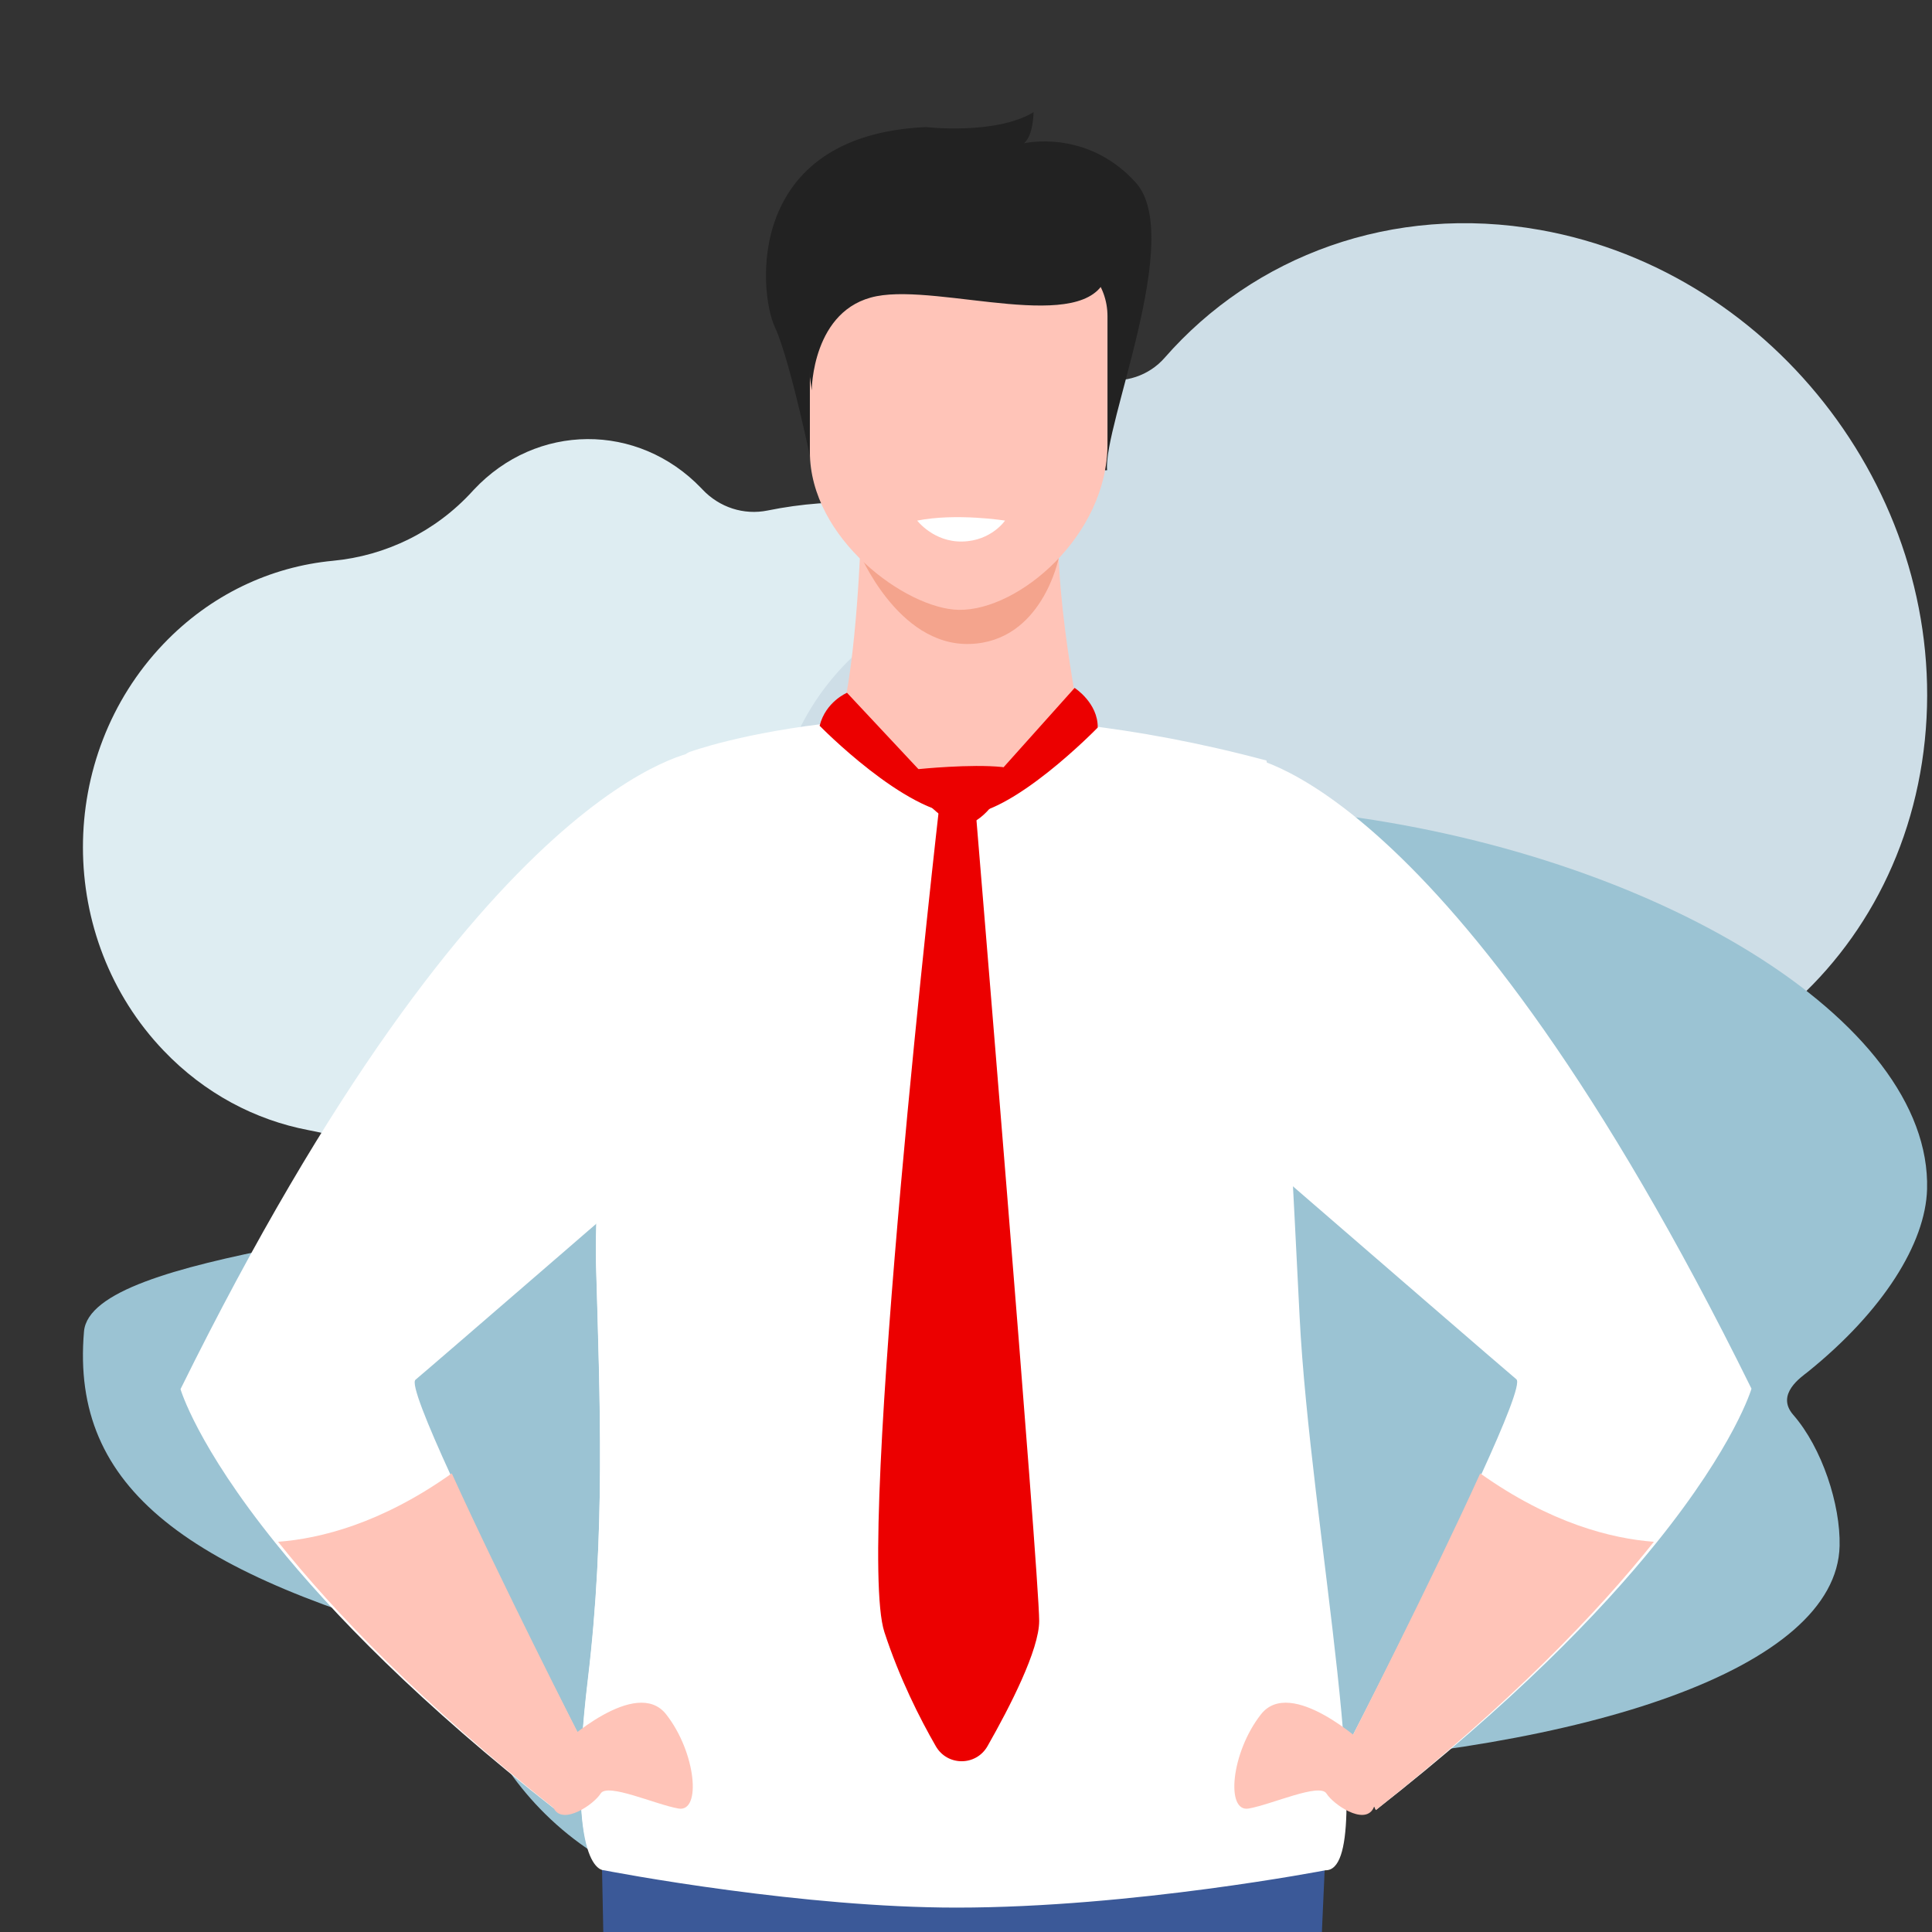 <?xml version="1.0" encoding="UTF-8"?>
<svg width="396px" height="396px" viewBox="0 0 396 396" version="1.1" xmlns="http://www.w3.org/2000/svg" xmlns:xlink="http://www.w3.org/1999/xlink">
    <rect x="0" y="0" width="396" height="396" fill="#333333" stroke="none"/>
    <title>perfil-3</title>
    <g id="perfil-3" stroke="none" stroke-width="1" fill="none" fill-rule="evenodd">
        <g id="Group" transform="translate(17, -0.066)">
            <g id="Shapes/curve-01" transform="translate(0, 90.066)" fill="#DEEDF2">
                <path d="M95.027,170.046 C94.383,169.371 93.751,168.689 93.131,167.999 C80.655,154.111 64.126,145.047 46.213,141.64 C35.34,139.573 24.937,134.138 16.53,125.336 C-5.488,102.282 -5.513,65.104 16.475,42.019 C26.176,31.835 38.544,26.145 51.227,24.945 C62.085,23.919 72.287,18.957 79.82,10.703 C79.917,10.597 80.015,10.491 80.112,10.387 C92.963,-3.344 113.752,-3.479 126.758,10.088 C126.833,10.165 126.907,10.243 126.98,10.321 C130.454,14.014 135.469,15.627 140.329,14.639 C168.033,9.005 197.828,17.423 219.285,39.897 C253.572,75.808 253.572,134.135 219.285,170.046 C184.972,205.985 129.34,205.985 95.027,170.046" id="Primary-color"></path>
            </g>
            <g id="Shapes/curve-01" transform="translate(258.577, 151.288) rotate(-37) translate(-258.577, -151.288) translate(138.726, 52.169)" fill="#CEDEE7">
                <path d="M92.972,171.113 C92.342,170.435 91.724,169.748 91.118,169.054 C78.911,155.079 62.739,145.958 45.214,142.53 C34.576,140.449 24.397,134.98 16.173,126.123 C-5.37,102.924 -5.394,65.513 16.119,42.282 C25.61,32.035 37.711,26.309 50.119,25.102 C60.743,24.069 70.723,19.076 78.094,10.77 C78.189,10.663 78.284,10.557 78.38,10.452 C90.953,-3.365 111.292,-3.501 124.017,10.151 C124.09,10.229 124.163,10.307 124.234,10.386 C127.634,14.102 132.54,15.725 137.294,14.731 C164.4,9.061 193.55,17.533 214.544,40.148 C248.088,76.284 248.088,134.978 214.544,171.114 C180.972,207.278 126.543,207.278 92.972,171.113" id="Primary-color"></path>
            </g>
            <g id="Shapes/curve-02" transform="translate(0, 166.066)" fill="#9BC3D3">
                <path d="M255.197,0.77 C209.736,-4.681 161.877,19.948 137.614,38.643 C123.078,49.841 119.085,70.402 103.88,75.966 C73.341,87.141 1.634,90.449 0.216,106.916 C-2.575,139.333 21.617,156.657 77.414,171.647 C76.21,173.866 84.21,214.43 129.195,223.589 C146.995,227.213 176.851,223.602 188.302,215.682 C205.902,203.507 224.182,196.963 242.598,196.029 C308.097,192.707 359.46,176.051 360.061,150.868 C360.263,142.451 356.481,130.783 350.557,123.998 C346.866,119.77 352.286,116.207 353.544,115.192 C369.001,102.734 377.671,88.824 377.987,77.779 C378.978,43.124 321.926,8.772 255.197,0.77" id="Primary-color"></path>
            </g>
        </g>
        <g id="Group" transform="translate(37, 23)">
            <path d="M139.461,86.655 C139.461,86.655 138.622,112.833 135.299,124.562 L109,143.061 L208,158 L184.39,125.105 C184.39,125.105 177.262,90.006 181,77.02 C184.738,64.037 139.461,86.655 139.461,86.655" id="Fill-89" fill="#FFC4B8"></path>
            <path d="M139,90 C139,89.992 146.891,109.421 161.753,108.993 C176.617,108.565 180,91.381 180,91.381 L139,90 Z" id="Fill-91" fill="#F4A48D"></path>
            <path d="M129.966,75 C129.966,75 125.167,51.229 121.819,44.029 C118.469,36.829 115.678,4.708 152.798,3.046 C152.798,3.046 167.033,4.708 174.846,0 C174.846,0 174.846,4.708 172.892,6.369 C172.892,6.369 185.731,3.323 195.779,14.399 C205.826,25.476 189.082,64.244 189.918,73.381 L129.966,75 Z" id="Fill-93" fill="#222222"></path>
            <path d="M159.5,101.998 C148.763,101.807 129,87.426 129,69.615 L129,41.824 C129,35.321 133.509,30 139.018,30 L179.982,30 C185.491,30 190,35.321 190,41.824 L190,68.043 C190,86.718 171.814,102.216 159.5,101.998" id="Fill-95" fill="#FFC4B8"></path>
            <path d="M129.377,57 C129.377,57 129.433,40.28 142.683,37.709 C155.934,35.138 185.588,45.858 189.794,33.667 C194,21.474 132.475,21.685 129.377,29.462 C126.279,37.24 129.377,57 129.377,57" id="Fill-97" fill="#222222"></path>
            <path d="M85.839,339 C85.839,339 90.021,466.792 83.767,539.707 C77.514,612.621 83.813,714.096 83.813,714.096 C83.813,714.096 103.814,725.13 125.494,714.096 C125.494,714.096 149.271,573.231 149.12,539.707 C148.96,504.004 175,344.57 175,344.57 L85.839,339 Z" id="Fill-99" fill="#3B5998"></path>
            <path d="M234.183,715.084 C234.183,715.084 214.187,726.145 192.507,715.084 C192.507,715.084 168.733,573.93 168.884,540.336 C168.95,525.227 164.347,487.995 159.002,450.036 C151.689,398.104 143,344.802 143,344.802 L235.617,339 C235.617,339 227.979,467.276 234.233,540.336 C240.487,613.403 234.183,715.084 234.183,715.084" id="Fill-101" fill="#3B5998"></path>
            <path d="M234.699,360.344 C234.699,360.344 195.15,368 159.068,368 C143.332,368 126.236,366.271 112.621,364.452 C97.57,362.457 86.779,360.344 86.779,360.344 C86.779,360.344 78.761,361.046 83.497,321.533 C87.097,291.463 85.969,264.315 85.168,236.382 C85.075,233.276 85.142,229.603 85.334,225.512 C86.872,192.945 96.727,134.316 104.235,131.169 C104.235,131.169 115.403,127.02 135.131,125 C135.131,125.384 146.582,142.113 160.171,143.992 C168.616,140.652 175.248,137.806 184.486,125.542 C196.186,126.904 208.949,129.224 222.596,132.889 C222.596,132.889 224.016,139.1 229.378,246.859 C231.508,289.543 246.083,360.486 234.699,360.344" id="Fill-103" fill="#FFFFFF"></path>
            <path d="M112.696,364 C97.608,362.004 86.79,359.891 86.79,359.891 C86.79,359.891 78.753,360.592 83.5,321.064 C87.109,290.98 85.978,263.819 85.175,235.874 C85.083,232.766 85.15,229.092 85.342,225 C87.654,228.691 113.408,270.183 120.341,301.018 C125.389,323.511 117.779,350.002 112.696,364" id="Fill-105" fill="#FFFFFF"></path>
            <path d="M48.161,259.807 C47.215,260.591 50.514,268.729 55.372,279.336 C65.374,301.126 81.982,333.307 81.982,333.307 C79.578,342.388 76.94,348 76.94,348 C48.998,326.144 30.982,307.548 19.482,293.287 C3.317,273.233 0,261.733 0,261.733 C62.216,135.648 106,131 106,131 L100.827,214.326 C100.827,214.326 51.042,257.422 48.161,259.807" id="Fill-109" fill="#FFFFFF"></path>
            <path d="M78.284,334.54 C78.284,334.54 93.385,320.547 99.539,328.384 C105.691,336.22 106.809,348.533 102.056,347.694 C97.301,346.854 87.513,342.376 86.115,344.616 C84.717,346.854 78.451,351.134 76.55,347.735 C74.649,344.335 78.284,334.54 78.284,334.54" id="Fill-111" fill="#FFC4B8"></path>
            <path d="M82,333.234 C79.615,342.359 76.998,348 76.998,348 C49.28,326.036 31.409,307.349 20,293.019 C28.6,292.373 41.155,289.274 55.603,279 C65.524,300.896 82,333.234 82,333.234" id="Fill-113" fill="#FFC4B8"></path>
            <path d="M322,261.638 C322,261.638 318.681,273.15 302.506,293.227 C290.999,307.503 272.971,326.119 245.012,348 C245.012,348 242.372,342.381 239.967,333.29 C239.967,333.29 256.587,301.075 266.594,279.261 C271.454,268.642 274.757,260.494 273.809,259.71 C271.572,257.856 241.14,231.518 227.563,219.772 C223.624,216.358 221.11,214.179 221.11,214.179 L218,132 C218,132 259.746,135.414 322,261.638" id="Fill-115" fill="#FFFFFF"></path>
            <path d="M242.715,334.54 C242.715,334.54 227.615,320.547 221.461,328.384 C215.309,336.22 214.191,348.533 218.944,347.694 C223.699,346.854 233.487,342.376 234.885,344.616 C236.283,346.854 242.549,351.134 244.449,347.735 C246.352,344.335 242.715,334.54 242.715,334.54" id="Fill-117" fill="#FFC4B8"></path>
            <path d="M240,333.234 C242.385,342.359 245.002,348 245.002,348 C272.72,326.036 290.591,307.349 302,293.019 C293.401,292.373 280.845,289.274 266.397,279 C256.476,300.896 240,333.234 240,333.234" id="Fill-119" fill="#FFC4B8"></path>
            <path d="M136.609,119 C136.609,119 132.239,120.815 131,125.754 C131,125.754 148.53,143.725 160,144 L136.609,119 Z" id="Fill-121" fill="#EC0000"></path>
            <path d="M160,143.981 L183.264,118 C183.264,118 188.068,121.073 187.999,126.129 C187.999,126.129 170.003,144.67 160,143.981" id="Fill-123" fill="#EC0000"></path>
            <path d="M155.536,142.131 C155.536,142.131 138.254,293.123 144.273,311.527 C147.37,321.003 151.518,329.198 154.812,334.92 C157.182,339.037 163.064,339.025 165.415,334.896 C170.004,326.833 176,315.164 176,309.241 C176,299.647 162.888,142 162.888,142 L155.536,142.131 Z" id="Fill-125" fill="#EC0000"></path>
            <path d="M151.42,134.633 C151.42,134.633 161.979,133.55 168.408,134.217 C169.683,134.349 170.393,135.777 169.771,136.924 C167.969,140.245 164.293,146 160.449,146 C155.048,146 146.631,135.014 151.42,134.633" id="Fill-127" fill="#EC0000"></path>
            <path d="M151,83.706 C151,83.706 154.386,88.155 160.302,87.996 C166.217,87.837 169,83.706 169,83.706 C169,83.706 159.018,82.117 151,83.706" id="Fill-129" fill="#FFFFFF"></path>
        </g>
    </g>
</svg>